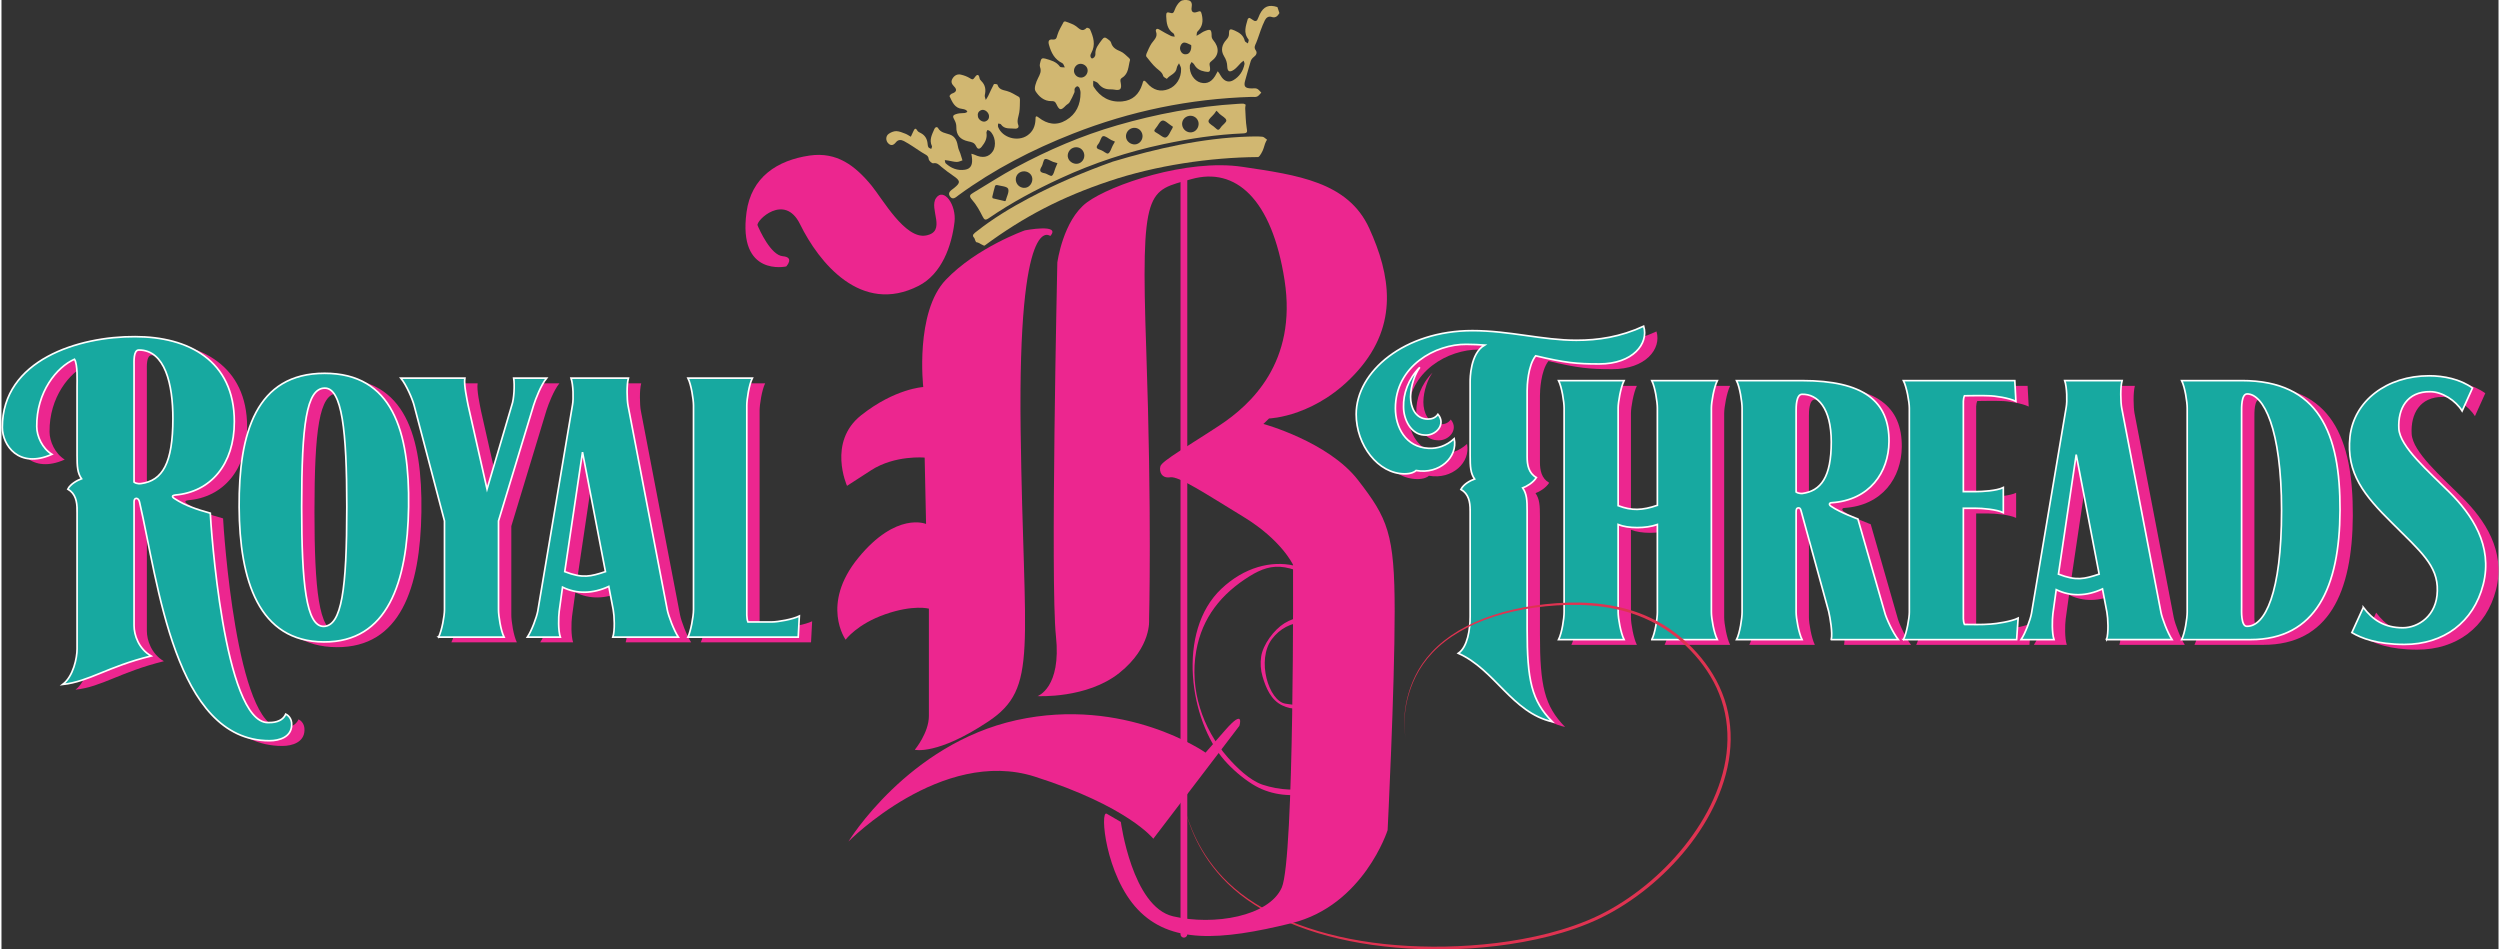 <?xml version="1.0" encoding="UTF-8"?>
<!DOCTYPE svg PUBLIC "-//W3C//DTD SVG 1.1//EN" "http://www.w3.org/Graphics/SVG/1.1/DTD/svg11.dtd">
<!-- Creator: CorelDRAW X5 -->
<svg xmlns="http://www.w3.org/2000/svg" xml:space="preserve" width="395px" height="150px" shape-rendering="geometricPrecision" text-rendering="geometricPrecision" image-rendering="optimizeQuality" fill-rule="evenodd" clip-rule="evenodd"
viewBox="0 0 394.688 150.06"
 xmlns:xlink="http://www.w3.org/1999/xlink">
 <rect x="0" y="0" width="394.688" height="150.06" fill="#333333" stroke="none"/>
 <g id="Layer_x0020_1">
  <g id="_195737992">
   <path id="_184002760" fill="#EC268F" fill-rule="nonzero" d="M13.971 81.415c0,-1.287 -0.234,-2.573 -1.462,-3.276 0.41,-0.819 1.521,-1.403 2.164,-1.637 -0.643,-0.936 -0.702,-1.93 -0.702,-3.685l0 -10.937c0,-0.76 0.117,-3.45 -0.409,-4.27 -2.807,1.229 -6.024,5.206 -5.966,10.645 0,1.52 0.878,3.451 2.398,4.387 -5.264,2.339 -7.837,-1.463 -7.837,-4.27 0,-10.644 12.048,-14.388 20.996,-14.329 8.363,0 15.674,3.743 15.674,13.452 0,6.725 -3.743,11.112 -9.358,11.58 -0.409,0.059 -0.643,0.234 -0.058,0.585 1.696,1.111 3.509,1.696 5.615,2.281 0.058,1.462 2.105,33.103 9.124,33.103 0.643,0 2.222,0 2.807,-1.346 0.234,0.117 0.994,0.585 0.936,1.755 -0.059,1.871 -1.93,2.456 -3.509,2.456 -15.03,0 -17.604,-25.09 -20.528,-37.665 -0.117,-0.585 -0.409,-0.643 -0.527,-0.643 -0.234,0 -0.35,0.234 -0.35,0.526l0 19.593c0,1.462 0.702,3.626 2.69,4.795 -6.901,1.697 -9.767,4.036 -13.978,4.504 1.696,-1.287 2.281,-4.211 2.281,-5.615l0 -21.991zm9.007 -4.386l0 0c0.468,0.351 1.111,0.233 1.111,0.233 3.392,-0.468 5.029,-3.216 5.029,-10.293 0,-5.38 -1.228,-10.819 -5.38,-10.819 -0.877,0 -0.76,1.813 -0.76,2.573l0 18.306z"/>
   <path id="_184002088" fill="#EC268F" fill-rule="nonzero" d="M39.587 80.946c-0.058,-11.697 2.69,-21.113 13.51,-21.113 10.703,0 13.452,9.124 13.276,21.113 -0.175,11.99 -3.334,21.406 -13.393,21.348 -10.293,-0.058 -13.335,-9.708 -13.393,-21.348zm17.019 0l0 0c0,-12.047 -0.76,-18.832 -3.509,-18.773 -2.866,0.058 -3.626,5.731 -3.626,18.773 0,12.107 0.702,18.949 3.509,18.891 2.807,-0.117 3.626,-5.79 3.626,-18.891z"/>
   <path id="_184002616" fill="#EC268F" fill-rule="nonzero" d="M71.11 101.533c0.526,-1.053 0.936,-3.334 0.936,-4.328l0 -14.036 -4.796 -18.248c-0.234,-0.936 -1.229,-3.275 -2.105,-4.327l10.118 0c-0.176,1.053 0.351,3.392 0.526,4.327l2.983 13.217 3.918 -13.276c0.351,-0.936 0.468,-3.216 0.293,-4.269l5.205 0c-0.878,1.053 -1.755,3.333 -2.047,4.269l-5.556 18.306 0 14.036c0,0.994 0.351,3.275 0.877,4.328l-10.352 0z"/>
   <path id="_184002688" fill="#EC268F" fill-rule="nonzero" d="M98.658 101.533c0.351,-1.053 0.234,-3.392 0.059,-4.328l-0.702 -3.685c-2.515,1.169 -5.03,1.229 -7.31,0.117l-0.526 3.802c-0.117,0.935 -0.176,3.041 0.175,4.094l-5.205 0c0.702,-1.053 1.462,-3.158 1.638,-4.094l5.498 -32.634c0.175,-0.936 0.117,-3.158 -0.234,-4.211l9.065 0c-0.292,1.053 -0.234,3.392 -0.059,4.327l6.2 32.284c0.175,0.935 1.053,3.275 1.755,4.328l-10.352 0zm-4.796 -29.243l0 0 -2.807 18.891c2.865,1.111 4.094,0.761 6.433,0l-3.626 -18.891z"/>
   <path id="_184002544" fill="#EC268F" fill-rule="nonzero" d="M110.53 101.533c0.409,-0.819 0.877,-3.216 0.877,-4.328l0 -32.284c0,-0.936 -0.351,-3.275 -0.877,-4.327l10.176 0c-0.526,1.053 -0.877,3.392 -0.877,4.327l0 32.226c0,0.41 -0.059,1.404 0.175,1.988l3.801 0c0.936,0 3.275,-0.409 4.328,-0.936l-0.175 3.334 -17.428 0z"/>
   <path id="_184002280" fill="#EC268F" fill-rule="nonzero" d="M234.165 81.457c0,-1.286 -0.234,-2.573 -1.462,-3.275 0.468,-0.877 1.52,-1.403 2.164,-1.638 -0.643,-0.935 -0.702,-1.93 -0.702,-3.684l0 -11.697c0,-0.468 0,-4.445 2.281,-5.791 -0.935,-0.058 -1.754,-0.117 -2.866,-0.117 -4.913,-0.058 -11.229,3.451 -11.229,10.119 0,2.923 1.579,6.141 5.264,6.316 1.345,0.059 2.749,-0.351 4.036,-1.521 0.585,2.925 -2.339,5.674 -6.024,5.03 -0.234,0.234 -0.819,0.526 -1.813,0.526 -4.211,0 -7.661,-4.561 -7.661,-9.416 0,-6.785 7.661,-13.218 18.364,-13.218 5.849,0 11.112,1.52 16.435,1.52 3.45,0 6.959,-0.526 10.644,-2.222 0.819,2.749 -1.696,5.966 -7.018,5.966 -3.567,0 -5.381,-0.175 -10.059,-1.287 -1.228,1.58 -1.345,4.738 -1.345,5.499l0 10.469c0,1.286 0.234,2.573 1.462,3.275 -0.527,0.819 -1.52,1.404 -2.164,1.638 0.644,0.936 0.702,1.93 0.702,3.685l0 18.656c0,8.071 0.702,11.288 3.977,14.621 -6.375,-1.462 -9.065,-8.246 -14.855,-10.819 1.462,-0.995 1.871,-3.802 1.871,-5.79l0 -16.843zm-10.527 -16.317l0 0c-0.059,-1.989 0.701,-4.387 2.573,-6.258 -0.702,0.935 -1.462,2.866 -1.462,4.679 0,1.638 0.76,3.509 2.748,3.509 0.585,0 1.17,-0.175 1.58,-0.76 1.345,1.579 -0.351,3.508 -2.223,3.275 -2.046,-0.117 -3.216,-2.456 -3.216,-4.444z"/>
   <path id="_184002304" fill="#EC268F" fill-rule="nonzero" d="M262.88 101.927c0.527,-1.053 0.878,-3.334 0.878,-4.328l0 -13.861c-1.813,0.643 -4.62,0.643 -6.2,0l0 13.861c0,0.994 0.41,3.275 0.936,4.328l-10.352 0c0.526,-1.053 0.877,-3.334 0.877,-4.328l0 -32.284c0,-0.935 -0.351,-3.274 -0.877,-4.327l10.352 0c-0.526,1.053 -0.936,3.392 -0.936,4.327l0 15.441c2.164,0.819 3.802,0.76 6.2,-0.058l0 -15.382c0,-0.935 -0.351,-3.274 -0.878,-4.327l10.352 0c-0.527,1.053 -0.936,3.392 -0.936,4.327l0 32.284c0,0.994 0.409,3.275 0.936,4.328l-10.352 0z"/>
   <path id="_184002400" fill="#EC268F" fill-rule="nonzero" d="M291.244 101.927c0.234,-1.053 -0.175,-3.45 -0.409,-4.445l-4.328 -15.79c-0.117,-0.409 -0.176,-0.585 -0.409,-0.585 -0.351,0 -0.41,0.234 -0.41,0.643l0 15.849c0,0.935 0.41,3.275 0.936,4.328l-10.352 0c0.527,-1.053 0.877,-3.392 0.877,-4.328l0 -32.284c0,-0.935 -0.35,-3.274 -0.877,-4.327l10.352 0c9.767,0 13.803,3.275 13.744,9.65 -0.059,4.854 -3.041,9.241 -9.066,9.65 -0.351,0 -0.526,0.293 -0.058,0.585 1.462,0.995 4.211,1.989 4.211,1.989l4.211 14.68c0.234,0.994 1.346,3.333 2.164,4.386l-10.586 0zm-4.562 -23.102l0 0c2.924,-0.409 4.562,-2.573 4.562,-8.13 0,-5.381 -2.163,-7.603 -4.62,-7.544 -0.936,0 -0.936,2.047 -0.936,2.573 0,0 0,10.469 0,12.867 0.41,0.293 0.995,0.234 0.995,0.234z"/>
   <path id="_184002928" fill="#EC268F" fill-rule="nonzero" d="M302.649 101.927c0.526,-1.053 0.936,-3.392 0.936,-4.328l0 -32.284c0,-0.935 -0.409,-3.274 -0.936,-4.327l17.604 0 0.175 3.275c-1.053,-0.526 -3.334,-0.878 -4.328,-0.878 -1.17,-0.058 -2.807,0 -3.801,0 -0.234,0.526 -0.176,1.229 -0.176,1.579l0 13.569 1.988 0c0.936,0 3.275,-0.116 4.329,-0.643l0 3.977c-1.053,-0.527 -3.393,-0.702 -4.329,-0.702l-1.988 0 0 16.669c0,0.409 -0.059,1.17 0.176,1.696 1.052,0 2.748,0.058 4.152,-0.059 0.935,-0.058 3.275,-0.409 4.328,-0.936l-0.234 3.392 -17.897 0z"/>
   <path id="_184003336" fill="#EC268F" fill-rule="nonzero" d="M334.757 101.927c0.351,-1.053 0.234,-3.392 0.058,-4.328l-0.702 -3.685c-2.515,1.17 -5.03,1.229 -7.31,0.117l-0.527 3.802c-0.117,0.935 -0.176,3.041 0.175,4.094l-5.205 0c0.702,-1.053 1.462,-3.158 1.638,-4.094l5.497 -32.634c0.175,-0.936 0.117,-3.158 -0.234,-4.211l9.065 0c-0.292,1.053 -0.234,3.392 -0.059,4.327l6.2 32.284c0.175,0.935 1.053,3.275 1.754,4.328l-10.352 0zm-4.796 -29.243l0 0 -2.807 18.891c2.866,1.111 4.094,0.761 6.433,0l-3.626 -18.891z"/>
   <path id="_184002952" fill="#EC268F" fill-rule="nonzero" d="M347.506 65.315c0,-0.935 -0.351,-3.274 -0.878,-4.327l9.533 0c12.106,0 15.557,8.246 15.498,20.528 -0.059,12.107 -3.801,20.411 -14.153,20.411l-10.878 0c0.526,-1.053 0.878,-3.392 0.878,-4.328l0 -32.284zm8.597 31.64l0 0c0,0.351 -0.117,2.867 0.818,2.867 2.866,0.059 5.498,-5.206 5.498,-18.306 0,-12.984 -2.866,-18.423 -5.439,-18.423 -0.936,0 -0.877,2.222 -0.877,2.808l0 31.055z"/>
   <path id="_184003000" fill="#EC268F" fill-rule="nonzero" d="M375.345 96.839c1.462,1.929 3.275,3.217 6.258,3.217 2.398,0 5.381,-1.871 5.439,-5.848 0.117,-3.977 -2.69,-6.258 -7.077,-10.644 -4.445,-4.387 -7.369,-7.895 -6.726,-13.745 0.643,-5.614 5.79,-9.591 12.516,-9.591 2.281,0 4.913,0.526 6.843,1.931l-1.638 3.625c-0.995,-1.638 -3.159,-3.041 -5.03,-3.041 -3.684,-0.058 -5.146,2.691 -4.971,5.849 0.175,2.865 4.679,6.726 8.071,10.117 3.392,3.392 6.843,8.305 5.264,14.504 -1.521,5.966 -6.258,9.475 -12.458,9.475 -4.328,0 -6.843,-0.994 -8.305,-1.872l1.813 -3.976z"/>
   <path id="_184002880" fill="#EC268F" fill-rule="nonzero" d="M208.843 109.907l-2.599 -2.651c3.174,-2.627 5.654,-6.514 4.519,-10.743 -0.414,-1.543 -1.162,-3.196 -2.403,-4.25 -1.536,-1.303 -3.5,-2.225 -5.478,-2.581 -2.089,-0.376 -3.817,0.292 -5.578,1.382 -4.48,2.772 -7.527,6.539 -8.461,11.822 -1.073,6.063 0.956,12.238 4.982,16.828 1.378,1.571 3.471,3.641 5.52,4.32 5.187,1.718 12.26,0.932 15.961,-5.932 3.701,-6.864 1.847,-15.048 -2.807,-17.875 -4.654,-2.827 -9.186,-2.523 -11.682,0.774 -2.496,3.296 -0.514,9.812 2.125,10.221 2.64,0.409 2.637,0.345 2.684,-0.104 0.047,-0.45 -0.308,-1.332 0.833,-1.632 1.14,-0.301 1.158,0.147 1.158,0.147 0,0 -0.573,0.086 -0.924,0.932 -0.765,1.841 -2.783,1.642 -4.274,0.924 -1.777,-0.856 -2.568,-2.774 -3.096,-4.565 -0.3,-1.018 -0.373,-2.077 -0.219,-3.127 0.285,-1.939 2.052,-4.275 3.674,-5.28 1.842,-1.141 4.192,-1.39 6.293,-0.991 3.418,0.649 6.232,3.818 7.507,6.856 1.405,3.348 1.8,7.338 0.864,10.861 -0.513,1.932 -1.55,4.182 -2.927,5.663 -1.029,1.107 -2.35,1.958 -3.623,2.755 -1.382,0.865 -2.902,1.479 -4.506,1.78 -2.977,0.56 -6.083,0.13 -8.666,-1.494 -1.593,-1.001 -3.172,-2.359 -4.414,-3.774 -5.491,-6.25 -7.64,-20.375 -0.478,-27.117 7.162,-6.742 16.916,-4.434 19.365,4.239 2.449,8.673 -3.35,12.61 -3.35,12.61z"/>
   <path id="_184003360" fill="#D1B771" d="M201.991 2.081c-0.284,0.442 -0.592,0.812 -1.217,0.601 -0.51,-0.173 -0.863,0.109 -1.076,0.519 -0.257,0.503 -0.457,1.039 -0.658,1.572 -0.246,0.658 -0.441,1.339 -0.716,1.986 -0.172,0.408 -0.407,0.725 -0.068,1.197 0.259,0.363 0.099,0.75 -0.296,1.038 -0.215,0.159 -0.42,0.408 -0.499,0.658 -0.317,0.991 -0.564,2 -0.86,2.997 -0.296,0.986 -0.082,1.304 0.95,1.327 0.302,0.01 0.639,-0.064 0.897,0.047 0.267,0.115 0.456,0.408 0.681,0.62 -0.217,0.212 -0.404,0.506 -0.664,0.621 -0.26,0.112 -0.595,0.044 -0.896,0.052 -9.745,0.295 -19.162,2.247 -28.218,5.81 -6.399,2.513 -12.49,5.654 -18.069,9.726 -0.398,0.289 -0.908,0.857 -1.369,0.185 -0.42,-0.622 0.199,-0.959 0.611,-1.283 1.1,-0.868 1.08,-1.177 -0.106,-1.984 -0.637,-0.434 -1.262,-0.898 -1.853,-1.395 -0.384,-0.322 -0.669,-0.692 -1.294,-0.567 -0.196,0.039 -0.683,-0.397 -0.707,-0.652 -0.048,-0.459 -0.265,-0.6 -0.612,-0.79 -0.644,-0.359 -1.238,-0.8 -1.862,-1.198 -0.48,-0.303 -0.954,-0.621 -1.459,-0.88 -0.448,-0.229 -0.904,-0.247 -1.268,0.217 -0.337,0.423 -0.734,0.611 -1.188,0.161 -0.435,-0.427 -0.44,-1.156 0.061,-1.512 0.333,-0.236 0.79,-0.429 1.189,-0.427 0.478,0.01 0.966,0.225 1.429,0.401 0.309,0.116 0.586,0.318 0.878,0.483 0.132,-0.284 0.256,-0.575 0.4,-0.854 0.161,-0.312 0.304,-0.694 0.64,-0.094 0.1,0.178 0.369,0.277 0.568,0.388 0.613,0.334 0.933,0.851 1.026,1.527 0.033,0.233 0.036,0.486 0.139,0.683 0.074,0.135 0.297,0.187 0.453,0.281 0.041,-0.151 0.159,-0.341 0.109,-0.445 -0.465,-0.989 0.004,-1.818 0.378,-2.684 0.167,-0.383 0.466,-0.39 0.594,-0.166 0.418,0.737 1.168,0.774 1.831,1.008 0.968,0.335 1.178,1.144 1.333,2.021 0.06,0.336 0.236,0.638 0.346,0.961 0.126,0.37 0.231,0.743 0.346,1.113 -0.3,0.089 -0.601,0.253 -0.904,0.246 -0.449,-0.008 -0.895,-0.142 -1.344,-0.217 -0.182,-0.03 -0.363,-0.053 -0.541,-0.075 0.042,0.172 0.031,0.407 0.139,0.511 0.859,0.792 1.884,1.193 3.048,1.011 0.936,-0.146 1.259,-0.812 1.084,-2.031 -0.021,-0.163 -0.05,-0.323 -0.077,-0.495 0.179,0.054 0.367,0.088 0.531,0.166 1.205,0.589 2.236,0.397 2.86,-0.545 0.61,-0.911 0.364,-2.543 -0.496,-3.23 -0.094,-0.077 -0.232,-0.098 -0.352,-0.145 -0.055,0.145 -0.178,0.3 -0.157,0.43 0.142,0.874 -0.205,1.53 -0.74,2.203 -0.433,0.546 -0.718,0.319 -0.888,-0.06 -0.277,-0.612 -0.713,-0.659 -1.299,-0.788 -1.218,-0.278 -1.859,-0.956 -1.834,-2.265 0.007,-0.328 -0.08,-0.698 -0.238,-0.986 -0.41,-0.738 -0.392,-0.89 0.423,-1.11 0.376,-0.1 0.787,-0.06 1.177,-0.111 0.133,-0.017 0.257,-0.117 0.385,-0.177 -0.073,-0.1 -0.125,-0.245 -0.225,-0.296 -0.179,-0.088 -0.382,-0.151 -0.579,-0.171 -1.229,-0.109 -1.581,-1.107 -2.018,-2.004 -0.032,-0.067 0.208,-0.357 0.366,-0.413 0.704,-0.228 0.875,-0.6 0.381,-1.103 -0.377,-0.386 -0.583,-0.743 -0.299,-1.24 0.295,-0.518 0.764,-0.795 1.349,-0.659 0.478,0.11 0.967,0.29 1.384,0.541 0.328,0.201 0.487,0.352 0.768,-0.065 0.245,-0.361 0.648,-0.795 0.8,0.111 0.027,0.151 0.151,0.304 0.266,0.416 0.649,0.635 0.758,1.376 0.558,2.231 -0.053,0.23 0.097,0.506 0.154,0.764 0.128,-0.206 0.269,-0.404 0.374,-0.62 0.303,-0.624 0.574,-1.261 0.906,-1.868 0.038,-0.067 0.544,-0.011 0.567,0.068 0.228,0.78 0.845,0.841 1.5,1.013 0.668,0.181 1.275,0.59 1.89,0.928 0.101,0.056 0.166,0.278 0.165,0.419 -0.015,0.668 0,1.346 -0.102,2.007 -0.101,0.677 -0.448,1.305 -0.157,2.039 0.12,0.3 -0.048,0.602 -0.565,0.552 -0.789,-0.081 -1.631,0.132 -2.192,-0.686 -0.066,-0.095 -0.288,-0.084 -0.435,-0.117 -0.004,0.178 -0.057,0.388 0.005,0.548 0.671,1.703 3.094,2.385 4.624,1.327 0.882,-0.61 1.237,-1.478 1.28,-2.503 0.015,-0.373 -0.029,-0.742 0.505,-0.322 1.343,1.051 2.804,1.325 4.317,0.424 1.619,-0.962 2.3,-2.478 2.296,-4.325 0,-0.263 -0.07,-0.534 -0.169,-0.777 -0.052,-0.124 -0.274,-0.292 -0.361,-0.264 -0.16,0.054 -0.331,0.216 -0.394,0.374 -0.071,0.173 0.031,0.422 -0.043,0.595 -0.225,0.536 -0.472,1.065 -0.769,1.564 -0.129,0.219 -0.42,0.333 -0.602,0.524 -0.762,0.801 -1,0.784 -1.493,-0.266 -0.176,-0.378 -0.355,-0.462 -0.753,-0.449 -1.178,0.039 -2.02,-0.751 -2.538,-1.584 -0.275,-0.444 0.097,-1.433 0.412,-2.057 0.301,-0.591 0.561,-1.062 0.308,-1.743 -0.101,-0.275 0.01,-0.659 0.096,-0.974 0.094,-0.356 0.262,-0.494 0.733,-0.357 0.88,0.257 1.735,0.457 2.318,1.266 0.106,0.148 0.505,0.085 0.77,0.12 -0.128,-0.232 -0.199,-0.575 -0.394,-0.67 -1.239,-0.603 -1.763,-1.658 -2.114,-2.914 -0.173,-0.627 0.037,-0.865 0.562,-0.823 0.595,0.051 0.632,-0.211 0.77,-0.699 0.208,-0.728 0.64,-1.39 0.995,-2.072 0.033,-0.063 0.228,-0.105 0.312,-0.07 0.561,0.227 1.177,0.384 1.647,0.739 0.555,0.417 0.975,0.996 1.687,0.253 0.051,-0.051 0.453,0.085 0.512,0.214 0.546,1.224 0.936,2.464 0.213,3.767 -0.081,0.142 -0.153,0.317 -0.142,0.474 0.008,0.137 0.111,0.349 0.216,0.381 0.11,0.034 0.312,-0.081 0.4,-0.189 0.102,-0.121 0.18,-0.311 0.169,-0.466 -0.061,-0.963 0.533,-1.598 1.046,-2.306 0.278,-0.39 0.491,-0.405 0.799,-0.176 0.237,0.177 0.558,0.375 0.627,0.624 0.223,0.813 0.793,1.114 1.508,1.407 0.505,0.211 0.906,0.676 1.342,1.044 0.085,0.07 0.181,0.237 0.155,0.326 -0.282,0.982 -0.204,2.141 -1.223,2.772 -0.401,0.247 -0.303,0.496 -0.241,0.84 0.176,1.004 -0.076,1.238 -1.057,1.053 -0.195,-0.035 -0.399,-0.04 -0.599,-0.038 -0.797,0.011 -1.418,-0.284 -1.907,-0.938 -0.161,-0.217 -0.517,-0.292 -0.781,-0.428 0.016,0.324 -0.089,0.729 0.065,0.97 1.043,1.632 2.542,2.484 4.504,2.305 1.657,-0.155 2.676,-1.137 3.171,-2.698 0.142,-0.438 0.151,-0.923 0.738,-0.23 1.012,1.19 2.17,1.466 3.422,0.977 1.228,-0.48 2.036,-1.758 1.978,-3.225 -0.013,-0.291 -0.215,-0.573 -0.327,-0.857 -0.122,0.242 -0.323,0.479 -0.355,0.73 -0.117,0.962 -1.107,1.107 -1.564,1.738 -0.202,-0.147 -0.524,-0.259 -0.575,-0.447 -0.17,-0.61 -0.645,-0.872 -1.074,-1.249 -0.6,-0.525 -1.077,-1.188 -1.585,-1.812 -0.076,-0.094 -0.052,-0.321 0.005,-0.451 0.245,-0.553 0.47,-1.125 0.797,-1.624 0.388,-0.591 1.042,-1.019 0.708,-1.905 -0.095,-0.253 0.085,-0.598 0.541,-0.304 0.584,0.371 1.205,0.685 1.82,1 0.176,0.089 0.399,0.083 0.601,0.124 -0.062,-0.178 -0.068,-0.43 -0.188,-0.509 -1.012,-0.663 -1.106,-1.655 -1.157,-2.74 -0.027,-0.586 0.15,-0.677 0.577,-0.533 0.471,0.161 0.593,0.026 0.757,-0.431 0.186,-0.517 0.507,-1.06 0.928,-1.386 0.304,-0.234 0.904,-0.25 1.305,-0.141 0.453,0.122 0.552,0.575 0.457,1.083 -0.129,0.699 0.22,0.991 0.883,0.741 0.499,-0.186 0.594,-0.15 0.725,0.433 0.236,1.058 0.104,1.909 -0.687,2.67 -0.139,0.131 -0.102,0.452 -0.148,0.678 0.183,-0.105 0.367,-0.206 0.547,-0.316 0.2,-0.117 0.378,-0.277 0.59,-0.367 1.055,-0.448 1.248,-0.413 1.248,0.753 -0.001,0.197 0.106,0.433 0.235,0.585 1.02,1.205 0.963,2.443 -0.279,3.358 -0.44,0.323 -0.256,0.599 -0.22,0.942 0.08,0.741 -0.066,0.828 -0.792,0.694 -0.741,-0.134 -1.325,-0.433 -1.699,-1.116 -0.086,-0.156 -0.271,-0.268 -0.41,-0.398 -0.097,0.192 -0.26,0.379 -0.279,0.579 -0.115,1.194 0.663,2.397 1.698,2.678 1.075,0.291 1.904,-0.188 2.525,-1.46 0.056,-0.115 0.124,-0.222 0.186,-0.331 0.077,0.102 0.165,0.194 0.232,0.302 0.147,0.225 0.264,0.472 0.426,0.682 0.476,0.626 1.117,0.819 1.78,0.441 0.984,-0.564 1.571,-1.449 1.79,-2.559 0.034,-0.164 -0.089,-0.362 -0.142,-0.54 -0.135,0.111 -0.281,0.209 -0.406,0.33 -0.369,0.365 -0.689,0.806 -1.109,1.096 -0.686,0.468 -1.042,0.319 -1.067,-0.518 -0.017,-0.626 -0.196,-1.109 -0.511,-1.624 -0.564,-0.923 -0.324,-1.813 0.347,-2.565 0.283,-0.319 0.45,-0.559 0.443,-1.017 -0.012,-0.733 0.206,-0.776 0.875,-0.478 0.774,0.347 1.409,0.758 1.62,1.651 0.037,0.162 0.321,0.263 0.489,0.395 0.038,-0.213 0.19,-0.516 0.103,-0.62 -0.867,-1.059 -0.423,-2.15 -0.123,-3.234 0.024,-0.083 0.241,-0.204 0.302,-0.173 0.264,0.135 0.494,0.347 0.766,0.471 0.103,0.05 0.353,-0.02 0.408,-0.107 0.171,-0.292 0.262,-0.624 0.411,-0.924 0.626,-1.265 1.44,-1.6 2.798,-1.155 0.108,0.318 0.214,0.637 0.32,0.956zm-31.084 10.143l0 0c0.55,-0.159 0.9,-0.799 0.739,-1.352 -0.16,-0.551 -0.806,-0.909 -1.357,-0.748 -0.547,0.158 -0.893,0.802 -0.727,1.355 0.171,0.573 0.779,0.906 1.345,0.745zm17.141 -5.095l0 0c-0.364,-0.148 -0.727,-0.398 -1.09,-0.404 -0.45,-0.003 -0.793,0.703 -0.634,1.18 0.171,0.503 0.53,0.78 1.077,0.645 0.458,-0.108 0.729,-0.745 0.647,-1.421zm-31.986 11.012l0 0c-0.178,-0.556 -0.764,-0.903 -1.201,-0.734 -0.483,0.191 -0.618,0.589 -0.515,1.06 0.106,0.478 0.732,0.879 1.155,0.732 0.526,-0.186 0.668,-0.603 0.561,-1.057z"/>
   <path id="_184003216" fill="#D1B771" d="M196.658 16.542c-0.032,0.262 -0.081,0.427 -0.07,0.593 0.062,1.034 0.073,2.078 0.233,3.094 0.095,0.573 0.174,0.824 -0.566,0.856 -4.243,0.178 -8.426,0.818 -12.58,1.698 -5.619,1.192 -11.034,2.981 -16.252,5.386 -3.948,1.817 -7.772,3.853 -11.359,6.313 -0.556,0.383 -0.714,0.28 -1.001,-0.292 -0.464,-0.921 -0.978,-1.851 -1.655,-2.612 -0.529,-0.597 -0.334,-0.798 0.176,-1.1 2.251,-1.342 4.449,-2.781 6.753,-4.02 5.108,-2.751 10.424,-5.032 16.005,-6.647 6.221,-1.8 12.554,-2.999 19.03,-3.392 0.303,-0.017 0.606,-0.044 0.907,-0.032 0.139,0.007 0.273,0.112 0.378,0.156zm-9.974 3.475l0 0c0.239,0.706 1.027,1.091 1.703,0.828 0.628,-0.235 0.99,-1.013 0.777,-1.658 -0.234,-0.709 -0.996,-1.069 -1.706,-0.805 -0.673,0.252 -1.006,0.953 -0.774,1.635zm-8.008 0.247l0 0c-0.703,0.221 -1.11,0.996 -0.87,1.68 0.221,0.632 0.995,1.03 1.635,0.834 0.7,-0.212 1.089,-0.99 0.847,-1.689 -0.233,-0.681 -0.925,-1.035 -1.612,-0.825zm-8.36 5.556l0 0c0.692,-0.262 1.024,-1.047 0.74,-1.743 -0.27,-0.662 -0.977,-0.971 -1.659,-0.718 -0.65,0.239 -1.019,0.992 -0.801,1.632 0.227,0.673 1.063,1.076 1.72,0.829zm-9.145 1.338l0 0c-0.671,0.24 -1.007,0.947 -0.777,1.628 0.236,0.702 1.023,1.088 1.699,0.829 0.619,-0.234 0.994,-1.015 0.792,-1.661 -0.214,-0.675 -1.014,-1.049 -1.714,-0.796zm-2.565 4.636l0 0c0.01,-0.003 0.102,-0.025 0.114,-0.063 0.164,-0.647 0.608,-1.426 0.389,-1.897 -0.178,-0.387 -1.144,-0.423 -1.766,-0.588 -0.083,-0.021 -0.271,0.064 -0.292,0.136 -0.167,0.575 -0.312,1.155 -0.446,1.739 -0.016,0.07 0.057,0.219 0.113,0.232 0.612,0.155 1.232,0.293 1.888,0.441zm33.427 -14.294l0 0c-0.153,0.217 -0.239,0.359 -0.342,0.489 -0.325,0.41 -0.953,0.848 -0.906,1.21 0.049,0.391 0.754,0.668 1.119,1.053 0.355,0.371 0.54,0.339 0.81,-0.096 0.265,-0.416 0.933,-0.808 0.886,-1.135 -0.053,-0.382 -0.69,-0.679 -1.069,-1.016 -0.1,-0.09 -0.178,-0.2 -0.271,-0.297 -0.069,-0.069 -0.144,-0.129 -0.228,-0.208zm-16.038 4.885l0 0c-0.227,-0.1 -0.407,-0.171 -0.577,-0.254 -0.444,-0.224 -0.947,-0.695 -1.309,-0.604 -0.32,0.084 -0.423,0.838 -0.728,1.211 -0.48,0.58 -0.276,0.784 0.345,0.968 0.433,0.131 0.976,0.678 1.199,0.553 0.357,-0.2 0.486,-0.802 0.714,-1.235 0.106,-0.201 0.221,-0.399 0.357,-0.639zm-9.086 3.405l0 0c-0.253,-0.074 -0.477,-0.129 -0.692,-0.208 -0.436,-0.158 -0.932,-0.542 -1.282,-0.433 -0.267,0.082 -0.294,0.811 -0.529,1.185 -0.388,0.621 -0.283,0.913 0.456,1.046 0.415,0.076 0.966,0.533 1.165,0.396 0.314,-0.217 0.383,-0.79 0.558,-1.21 0.101,-0.246 0.205,-0.489 0.324,-0.776zm18.261 -5.748l0 0c-0.097,-0.069 -0.171,-0.122 -0.251,-0.173 -0.48,-0.3 -1.021,-0.894 -1.423,-0.812 -0.427,0.085 -0.703,0.833 -1.086,1.254 -0.293,0.324 -0.224,0.486 0.132,0.664 0.518,0.263 1.122,0.881 1.494,0.755 0.447,-0.151 0.689,-0.914 1.016,-1.416 0.048,-0.076 0.074,-0.167 0.117,-0.272z"/>
   <path id="_184003384" fill="#D1B771" d="M175.665 25.543c6.91,-2.064 14.041,-3.708 21.431,-3.955 0.738,-0.027 1.482,-0.042 2.215,0.025 0.26,0.028 0.492,0.315 0.739,0.485 -0.228,0.211 -0.468,1.022 -0.547,1.311 -0.126,0.464 -0.649,1.414 -0.884,1.416 -7.627,0.054 -16.175,1.336 -23.491,3.789 -7.486,2.509 -13.423,5.552 -19.74,10.211 -0.108,0.08 -1.007,-0.524 -1.121,-0.506 -0.365,0.048 -0.37,-0.583 -0.548,-0.755 -0.414,-0.404 0.06,-0.706 0.364,-0.943 2.593,-2.053 5.409,-3.763 8.325,-5.307 4.228,-2.242 8.622,-4.111 13.259,-5.771z"/>
   <path id="_184004128" fill="#17A9A0" fill-rule="nonzero" stroke="#FEFEFE" stroke-width="0.267" d="M11.947 80.588c0,-1.287 -0.234,-2.573 -1.462,-3.276 0.41,-0.819 1.521,-1.403 2.164,-1.637 -0.643,-0.936 -0.702,-1.929 -0.702,-3.685l0 -10.937c0,-0.761 0.117,-3.45 -0.409,-4.27 -2.807,1.229 -6.024,5.206 -5.965,10.644 0,1.52 0.878,3.451 2.398,4.387 -5.264,2.339 -7.837,-1.463 -7.837,-4.27 0,-10.644 12.048,-14.388 20.996,-14.329 8.364,0 15.674,3.743 15.674,13.452 0,6.726 -3.743,11.112 -9.358,11.58 -0.409,0.059 -0.643,0.234 -0.058,0.585 1.696,1.111 3.509,1.696 5.615,2.281 0.058,1.462 2.105,33.103 9.124,33.103 0.643,0 2.222,0 2.807,-1.346 0.234,0.117 0.994,0.585 0.936,1.755 -0.059,1.871 -1.93,2.457 -3.509,2.457 -15.031,0 -17.604,-25.09 -20.528,-37.665 -0.117,-0.584 -0.409,-0.643 -0.527,-0.643 -0.234,0 -0.35,0.234 -0.35,0.526l0 19.593c0,1.462 0.702,3.626 2.69,4.795 -6.902,1.697 -9.767,4.036 -13.978,4.504 1.696,-1.288 2.281,-4.211 2.281,-5.615l0 -21.991zm9.007 -4.386l0 0c0.468,0.351 1.111,0.234 1.111,0.234 3.392,-0.468 5.029,-3.216 5.029,-10.293 0,-5.38 -1.228,-10.819 -5.38,-10.819 -0.877,0 -0.76,1.813 -0.76,2.573l0 18.306z"/>
   <path id="_184004056" fill="#17A9A0" fill-rule="nonzero" stroke="#FEFEFE" stroke-width="0.267" d="M37.563 80.12c-0.058,-11.697 2.69,-21.113 13.51,-21.113 10.703,0 13.452,9.124 13.276,21.113 -0.175,11.99 -3.334,21.405 -13.393,21.347 -10.293,-0.058 -13.335,-9.708 -13.393,-21.347zm17.019 0l0 0c0,-12.047 -0.76,-18.832 -3.509,-18.773 -2.866,0.058 -3.626,5.731 -3.626,18.773 0,12.107 0.702,18.949 3.509,18.891 2.807,-0.117 3.626,-5.79 3.626,-18.891z"/>
   <path id="_184003744" fill="#17A9A0" fill-rule="nonzero" stroke="#FEFEFE" stroke-width="0.267" d="M69.086 100.707c0.526,-1.053 0.936,-3.334 0.936,-4.328l0 -14.036 -4.796 -18.248c-0.234,-0.935 -1.228,-3.274 -2.105,-4.327l10.118 0c-0.176,1.053 0.351,3.392 0.526,4.327l2.982 13.218 3.918 -13.276c0.351,-0.936 0.468,-3.217 0.293,-4.269l5.205 0c-0.878,1.053 -1.755,3.333 -2.047,4.269l-5.556 18.306 0 14.036c0,0.994 0.351,3.275 0.877,4.328l-10.352 0z"/>
   <path id="_184004080" fill="#17A9A0" fill-rule="nonzero" stroke="#FEFEFE" stroke-width="0.267" d="M96.634 100.707c0.351,-1.053 0.234,-3.392 0.059,-4.328l-0.702 -3.685c-2.515,1.169 -5.03,1.229 -7.31,0.117l-0.526 3.802c-0.117,0.935 -0.176,3.041 0.175,4.094l-5.205 0c0.702,-1.053 1.462,-3.158 1.638,-4.094l5.497 -32.634c0.175,-0.936 0.117,-3.158 -0.234,-4.211l9.065 0c-0.292,1.053 -0.234,3.392 -0.059,4.327l6.2 32.284c0.175,0.935 1.053,3.275 1.755,4.328l-10.352 0zm-4.796 -29.242l0 0 -2.807 18.891c2.866,1.111 4.094,0.761 6.433,0l-3.626 -18.891z"/>
   <path id="_184003648" fill="#17A9A0" fill-rule="nonzero" stroke="#FEFEFE" stroke-width="0.267" d="M108.506 100.707c0.409,-0.819 0.877,-3.216 0.877,-4.328l0 -32.284c0,-0.935 -0.351,-3.274 -0.877,-4.327l10.177 0c-0.526,1.053 -0.877,3.392 -0.877,4.327l0 32.226c0,0.409 -0.059,1.404 0.176,1.988l3.801 0c0.936,0 3.275,-0.41 4.328,-0.936l-0.175 3.334 -17.428 0z"/>
   <path id="_184004296" fill="#17A9A0" fill-rule="nonzero" stroke="#FEFEFE" stroke-width="0.267" d="M232.14 80.63c0,-1.286 -0.234,-2.573 -1.462,-3.275 0.468,-0.877 1.52,-1.403 2.164,-1.638 -0.643,-0.935 -0.702,-1.93 -0.702,-3.684l0 -11.697c0,-0.468 0,-4.445 2.281,-5.791 -0.935,-0.058 -1.754,-0.117 -2.865,-0.117 -4.913,-0.058 -11.229,3.45 -11.229,10.119 0,2.924 1.579,6.14 5.264,6.316 1.345,0.059 2.749,-0.351 4.036,-1.521 0.585,2.925 -2.339,5.674 -6.024,5.03 -0.234,0.234 -0.819,0.526 -1.813,0.526 -4.211,0 -7.662,-4.561 -7.662,-9.416 0,-6.785 7.662,-13.218 18.364,-13.218 5.849,0 11.112,1.52 16.435,1.52 3.45,0 6.959,-0.526 10.644,-2.222 0.819,2.749 -1.696,5.966 -7.018,5.966 -3.567,0 -5.381,-0.175 -10.059,-1.287 -1.228,1.58 -1.345,4.738 -1.345,5.498l0 10.469c0,1.286 0.234,2.573 1.462,3.274 -0.527,0.819 -1.521,1.404 -2.164,1.638 0.644,0.936 0.702,1.93 0.702,3.685l0 18.656c0,8.071 0.702,11.288 3.977,14.621 -6.375,-1.462 -9.065,-8.246 -14.855,-10.819 1.462,-0.995 1.871,-3.802 1.871,-5.79l0 -16.844zm-10.527 -16.317l0 0c-0.059,-1.989 0.701,-4.387 2.573,-6.258 -0.702,0.935 -1.462,2.865 -1.462,4.679 0,1.638 0.76,3.509 2.748,3.509 0.585,0 1.17,-0.176 1.58,-0.76 1.345,1.579 -0.351,3.508 -2.223,3.275 -2.046,-0.117 -3.216,-2.456 -3.216,-4.445z"/>
   <path id="_184003600" fill="#17A9A0" fill-rule="nonzero" stroke="#FEFEFE" stroke-width="0.267" d="M260.856 101.1c0.527,-1.053 0.878,-3.334 0.878,-4.328l0 -13.861c-1.813,0.643 -4.62,0.643 -6.2,0l0 13.861c0,0.994 0.41,3.275 0.936,4.328l-10.351 0c0.526,-1.053 0.877,-3.334 0.877,-4.328l0 -32.284c0,-0.935 -0.351,-3.275 -0.877,-4.327l10.351 0c-0.526,1.053 -0.936,3.392 -0.936,4.327l0 15.441c2.164,0.818 3.802,0.76 6.2,-0.058l0 -15.382c0,-0.935 -0.351,-3.275 -0.878,-4.327l10.352 0c-0.527,1.053 -0.936,3.392 -0.936,4.327l0 32.284c0,0.994 0.409,3.275 0.936,4.328l-10.352 0z"/>
   <path id="_184003696" fill="#17A9A0" fill-rule="nonzero" stroke="#FEFEFE" stroke-width="0.267" d="M289.221 101.1c0.234,-1.053 -0.175,-3.45 -0.409,-4.445l-4.328 -15.79c-0.117,-0.41 -0.175,-0.585 -0.409,-0.585 -0.351,0 -0.41,0.234 -0.41,0.643l0 15.85c0,0.935 0.41,3.275 0.936,4.328l-10.352 0c0.527,-1.053 0.877,-3.392 0.877,-4.328l0 -32.284c0,-0.935 -0.35,-3.275 -0.877,-4.327l10.352 0c9.767,0 13.803,3.275 13.744,9.65 -0.058,4.854 -3.041,9.241 -9.065,9.65 -0.351,0 -0.526,0.293 -0.058,0.585 1.462,0.995 4.211,1.989 4.211,1.989l4.211 14.68c0.234,0.994 1.346,3.333 2.165,4.386l-10.586 0zm-4.562 -23.102l0 0c2.924,-0.409 4.562,-2.573 4.562,-8.13 0,-5.381 -2.163,-7.603 -4.62,-7.544 -0.936,0 -0.936,2.047 -0.936,2.573 0,0 0,10.469 0,12.867 0.41,0.293 0.995,0.234 0.995,0.234z"/>
   <path id="_184003816" fill="#17A9A0" fill-rule="nonzero" stroke="#FEFEFE" stroke-width="0.267" d="M300.625 101.1c0.526,-1.053 0.936,-3.392 0.936,-4.328l0 -32.284c0,-0.935 -0.409,-3.275 -0.936,-4.327l17.604 0 0.175 3.275c-1.053,-0.526 -3.334,-0.878 -4.328,-0.878 -1.17,-0.058 -2.807,0 -3.801,0 -0.234,0.526 -0.176,1.229 -0.176,1.579l0 13.569 1.988 0c0.936,0 3.275,-0.116 4.329,-0.643l0 3.977c-1.053,-0.527 -3.393,-0.702 -4.329,-0.702l-1.988 0 0 16.669c0,0.409 -0.059,1.169 0.176,1.696 1.052,0 2.748,0.059 4.152,-0.059 0.936,-0.058 3.275,-0.409 4.328,-0.936l-0.234 3.392 -17.897 0z"/>
   <path id="_184003912" fill="#17A9A0" fill-rule="nonzero" stroke="#FEFEFE" stroke-width="0.267" d="M332.732 101.1c0.351,-1.053 0.234,-3.392 0.059,-4.328l-0.702 -3.685c-2.515,1.17 -5.03,1.229 -7.31,0.117l-0.527 3.802c-0.117,0.935 -0.176,3.041 0.175,4.094l-5.205 0c0.702,-1.053 1.462,-3.158 1.638,-4.094l5.497 -32.635c0.175,-0.936 0.117,-3.158 -0.234,-4.211l9.065 0c-0.292,1.053 -0.234,3.392 -0.059,4.327l6.2 32.284c0.175,0.935 1.052,3.275 1.754,4.328l-10.352 0zm-4.795 -29.242l0 0 -2.807 18.891c2.866,1.111 4.094,0.76 6.433,0l-3.626 -18.891z"/>
   <path id="_184004512" fill="#17A9A0" fill-rule="nonzero" stroke="#FEFEFE" stroke-width="0.267" d="M345.482 64.488c0,-0.935 -0.351,-3.275 -0.878,-4.327l9.533 0c12.106,0 15.557,8.246 15.498,20.528 -0.059,12.107 -3.801,20.412 -14.154,20.412l-10.878 0c0.526,-1.053 0.878,-3.392 0.878,-4.328l0 -32.284zm8.597 31.64l0 0c0,0.351 -0.117,2.867 0.818,2.867 2.866,0.059 5.498,-5.206 5.498,-18.306 0,-12.983 -2.866,-18.423 -5.439,-18.423 -0.936,0 -0.877,2.222 -0.877,2.808l0 31.055z"/>
   <path id="_184004896" fill="#17A9A0" fill-rule="nonzero" stroke="#FEFEFE" stroke-width="0.267" d="M373.32 96.012c1.462,1.929 3.275,3.216 6.258,3.216 2.398,0 5.381,-1.871 5.439,-5.848 0.117,-3.977 -2.69,-6.258 -7.077,-10.645 -4.445,-4.386 -7.369,-7.895 -6.726,-13.744 0.643,-5.614 5.79,-9.591 12.516,-9.591 2.281,0 4.913,0.526 6.843,1.931l-1.637 3.625c-0.995,-1.638 -3.159,-3.041 -5.03,-3.041 -3.684,-0.058 -5.146,2.69 -4.971,5.849 0.175,2.865 4.679,6.726 8.071,10.117 3.392,3.392 6.843,8.305 5.264,14.505 -1.521,5.966 -6.258,9.475 -12.458,9.475 -4.328,0 -6.843,-0.994 -8.305,-1.872l1.813 -3.976z"/>
   <path id="_184004608" fill="#DF3351" fill-rule="nonzero" d="M221.952 116.72c0,0 -0.029,-0.182 -0.084,-0.533 -0.026,-0.176 -0.046,-0.397 -0.077,-0.658 -0.016,-0.262 -0.049,-0.566 -0.052,-0.911 -0.021,-0.689 0.002,-1.543 0.135,-2.536 0.128,-0.993 0.378,-2.123 0.796,-3.344 0.215,-0.609 0.47,-1.239 0.782,-1.882 0.307,-0.639 0.69,-1.289 1.124,-1.934 0.882,-1.284 2.034,-2.54 3.446,-3.661 1.412,-1.12 3.069,-2.112 4.912,-2.939 1.843,-0.83 3.873,-1.487 6.031,-1.983 2.158,-0.496 4.449,-0.83 6.828,-0.998 2.383,-0.162 4.866,-0.161 7.39,0.177 2.52,0.334 5.085,1.007 7.508,2.163 2.429,1.139 4.681,2.78 6.614,4.782 0.246,0.246 0.474,0.51 0.713,0.765 0.233,0.27 0.454,0.526 0.679,0.797 0.442,0.552 0.87,1.112 1.261,1.703 0.787,1.177 1.476,2.437 2.002,3.776 1.083,2.667 1.514,5.622 1.316,8.544 -0.189,2.93 -1.005,5.812 -2.205,8.51 -0.604,1.349 -1.302,2.658 -2.086,3.914 -0.777,1.261 -1.643,2.466 -2.57,3.622 -1.855,2.31 -3.964,4.41 -6.255,6.267 -2.293,1.852 -4.769,3.469 -7.394,4.744 -2.635,1.265 -5.385,2.18 -8.145,2.891 -2.764,0.699 -5.54,1.193 -8.287,1.523 -1.374,0.164 -2.74,0.29 -4.095,0.381 -1.356,0.085 -2.701,0.135 -4.031,0.155 -2.662,0.034 -5.267,-0.057 -7.792,-0.278 -2.526,-0.214 -4.971,-0.56 -7.311,-1.031 -2.336,-0.475 -4.571,-1.07 -6.664,-1.786 -4.191,-1.421 -7.832,-3.343 -10.656,-5.577 -1.404,-1.124 -2.62,-2.301 -3.615,-3.497 -1.001,-1.191 -1.807,-2.377 -2.454,-3.492 -1.293,-2.236 -1.957,-4.165 -2.388,-5.472 -0.206,-0.658 -0.357,-1.165 -0.445,-1.51 -0.093,-0.344 -0.141,-0.521 -0.141,-0.521 0,0 0.05,0.177 0.147,0.52 0.092,0.344 0.249,0.849 0.462,1.504 0.446,1.3 1.131,3.22 2.444,5.433 0.656,1.104 1.472,2.275 2.481,3.448 1.003,1.178 2.223,2.334 3.63,3.434 2.828,2.185 6.464,4.049 10.634,5.442 4.173,1.398 8.884,2.318 13.91,2.716 5.026,0.401 10.371,0.328 15.83,-0.333 2.729,-0.333 5.484,-0.829 8.223,-1.527 2.732,-0.71 5.46,-1.623 8.046,-2.873 2.584,-1.262 5.024,-2.863 7.285,-4.697 2.258,-1.839 4.336,-3.918 6.161,-6.2 1.82,-2.283 3.405,-4.762 4.593,-7.415 1.184,-2.648 1.989,-5.47 2.179,-8.328 0.198,-2.852 -0.214,-5.727 -1.263,-8.328 -0.509,-1.306 -1.179,-2.537 -1.946,-3.689 -0.38,-0.579 -0.8,-1.129 -1.225,-1.663 -0.219,-0.264 -0.451,-0.534 -0.669,-0.789 -0.234,-0.251 -0.457,-0.51 -0.698,-0.753 -1.892,-1.971 -4.097,-3.571 -6.467,-4.708 -2.367,-1.148 -4.884,-1.827 -7.369,-2.173 -2.488,-0.35 -4.95,-0.367 -7.311,-0.222 -2.368,0.152 -4.641,0.47 -6.787,0.948 -4.286,0.953 -8.071,2.581 -10.891,4.778 -1.41,1.094 -2.564,2.324 -3.452,3.588 -0.439,0.637 -0.821,1.268 -1.137,1.907 -0.316,0.632 -0.577,1.259 -0.797,1.861 -0.429,1.21 -0.691,2.333 -0.83,3.321 -0.143,0.988 -0.176,1.84 -0.163,2.528 -0,0.345 0.029,0.648 0.042,0.911 0.028,0.261 0.046,0.482 0.07,0.658 0.052,0.352 0.078,0.534 0.078,0.534z"/>
   <path id="_184004920" fill="#EC268F" fill-rule="nonzero" d="M163.767 110.029c0,0 3.793,-1.297 2.9,-9.512 -0.893,-8.215 0.223,-59.019 0.223,-59.019 0,0 0.892,-6.702 4.685,-9.512 3.793,-2.811 15.841,-6.918 24.542,-5.621 8.701,1.297 16.733,2.378 20.079,9.728 3.346,7.351 4.685,15.133 -1.785,22.483 -6.47,7.351 -14.055,7.567 -14.055,7.567l-0.893 0.865c0,0 10.263,2.81 14.948,8.863 4.685,6.054 5.801,8.432 5.801,20.754 0,12.323 -1.116,34.59 -1.116,34.59 0,0 -3.793,11.89 -15.171,14.701 -11.378,2.81 -19.187,3.242 -24.319,-2.162 -5.131,-5.405 -6.024,-15.782 -4.908,-15.133 1.116,0.648 2.231,1.297 2.231,1.297 0,0 1.785,13.404 8.255,14.917 6.47,1.513 15.171,-0.001 17.179,-4.54 2.008,-4.54 1.785,-51.02 1.785,-51.02 0,0 -1.785,-3.891 -7.809,-7.566 -6.024,-3.676 -10.263,-6.486 -11.601,-6.27 -1.339,0.216 -1.785,-0.865 -1.562,-1.73 0.223,-0.864 4.462,-3.242 9.371,-6.485 4.908,-3.243 12.271,-9.945 10.263,-22.916 -2.008,-12.971 -7.809,-17.943 -14.725,-15.998 -6.916,1.946 -8.032,1.081 -7.139,27.024 0.893,25.942 0.446,42.588 0.446,42.588 0,0 0.446,4.324 -4.685,8.432 -5.131,4.107 -12.94,3.675 -12.94,3.675z"/>
   <path id="_184004824" fill="#EC268F" fill-rule="nonzero" d="M165.775 37.305c0,0 -5.131,-4.462 -4.685,30.565 0.446,35.028 2.901,40.829 -5.131,46.183 -8.032,5.355 -11.601,4.462 -11.601,4.462 0,0 2.231,-2.678 2.231,-5.355 0,-2.677 0,-16.956 0,-16.956 0,0 -2.454,-0.67 -6.916,0.892 -4.462,1.562 -6.247,4.016 -6.247,4.016 0,0 -4.015,-5.578 2.008,-12.941 6.024,-7.362 10.709,-5.354 10.709,-5.354l-0.223 -10.486c0,0 -4.685,-0.446 -8.478,2.008 -3.793,2.454 -3.793,2.454 -3.793,2.454 0,0 -3.124,-6.917 2.231,-11.155 5.355,-4.239 9.817,-4.462 9.817,-4.462 0,0 -1.338,-11.824 3.57,-16.956 4.908,-5.132 12.494,-7.809 12.494,-7.809 0,0 5.801,-1.115 4.016,0.892z"/>
   <path id="_184004464" fill="#EC268F" fill-rule="nonzero" d="M133.871 133.017c0,0 14.725,-14.948 29.45,-10.263 14.725,4.686 18.741,9.817 18.741,9.817l13.61 -17.848c0,0 0.892,-2.9 -2.231,0.669 -3.124,3.57 -3.124,3.57 -3.124,3.57 0,0 -12.717,-8.924 -29.896,-5.132 -17.179,3.793 -26.55,19.187 -26.55,19.187z"/>
   <path id="_184004536" fill="#EC268F" fill-rule="nonzero" d="M124.04 42.116c0,0 -7.665,1.715 -6.276,-8.568 0.75,-5.549 4.852,-8.212 9.956,-8.959 4.305,-0.63 7.19,1.576 9.791,4.728 1.757,2.13 5.314,8.523 8.614,7.905 3.357,-0.628 0.406,-4.229 1.605,-5.931 1.199,-1.702 3.235,1.071 2.909,3.808 -0.451,3.789 -2.02,8.209 -5.66,10.075 -9.109,4.669 -15.805,-3.717 -18.755,-9.737 -2.456,-5.01 -7.007,-0.525 -6.715,0.18 0.291,0.704 2.082,4.721 3.989,4.883 1.907,0.162 0.542,1.615 0.542,1.615z"/>
   <line id="_184004704" fill="none" fill-rule="nonzero" stroke="#EC268F" stroke-width="1.068" stroke-linecap="round" stroke-linejoin="round" x1="186.896" y1="27.87" x2="186.896" y2= "147.666" />
  </g>
 </g>
</svg>
